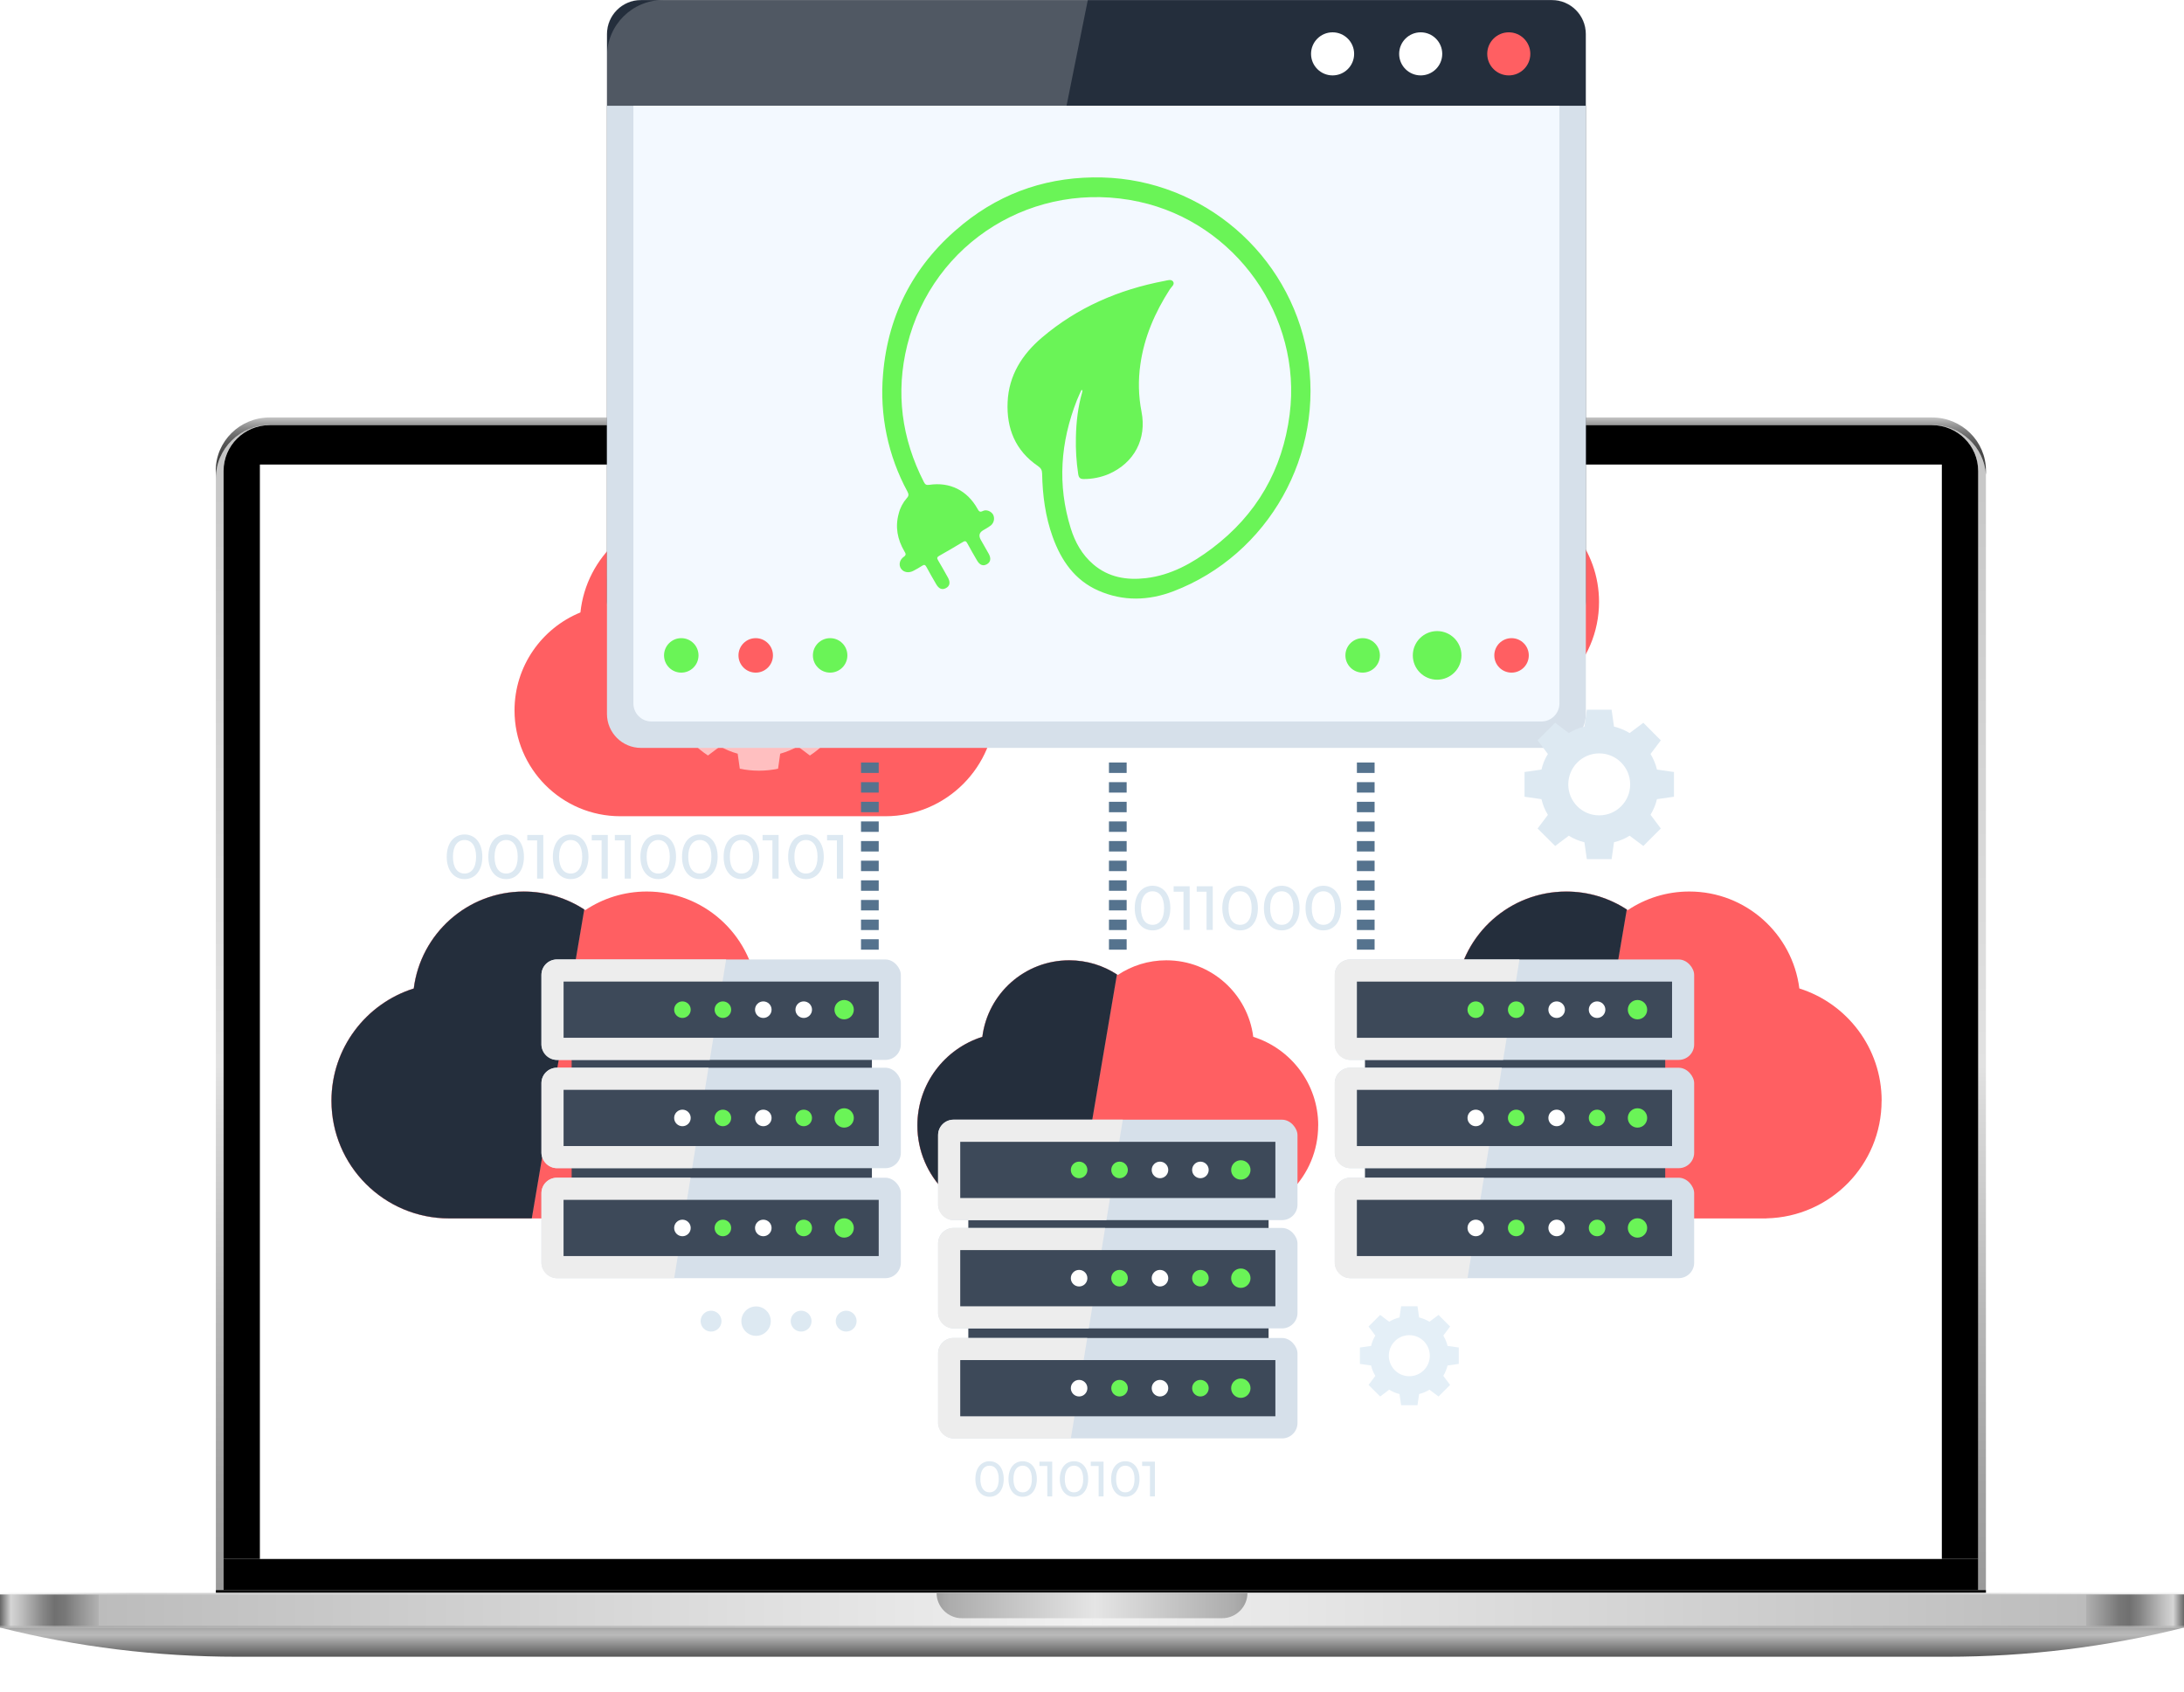 <svg xmlns="http://www.w3.org/2000/svg" xmlns:xlink="http://www.w3.org/1999/xlink" viewBox="0 0 812.05 629.07"><defs><style>      .cls-1 {        fill: #ff5f62;      }      .cls-2 {        fill: url(#linear-gradient-2);      }      .cls-3, .cls-4, .cls-5 {        fill: #fff;      }      .cls-6 {        fill: #55738e;      }      .cls-7 {        fill: url(#radial-gradient-2);        opacity: .4;      }      .cls-7, .cls-8, .cls-9 {        mix-blend-mode: multiply;      }      .cls-10, .cls-5 {        opacity: .6;      }      .cls-11 {        mask: url(#mask-2);      }      .cls-12 {        fill: url(#linear-gradient-6);      }      .cls-13 {        isolation: isolate;      }      .cls-14 {        fill: #3d4959;      }      .cls-15 {        mask: url(#mask-3);      }      .cls-16 {        fill: url(#linear-gradient-11);      }      .cls-8 {        fill: url(#radial-gradient);      }      .cls-17 {        fill: url(#linear-gradient-10);      }      .cls-9 {        fill: url(#linear-gradient-9);      }      .cls-18 {        filter: url(#luminosity-noclip-4);      }      .cls-19 {        fill: url(#linear-gradient-5);      }      .cls-4 {        opacity: .2;      }      .cls-20 {        fill: url(#linear-gradient-7);      }      .cls-21 {        filter: url(#luminosity-noclip-2);      }      .cls-22 {        mask: url(#mask-1);      }      .cls-23 {        mask: url(#mask);      }      .cls-24 {        fill: #d6e0ea;      }      .cls-25 {        fill: url(#linear-gradient-3);      }      .cls-26 {        fill: url(#linear-gradient);      }      .cls-27 {        fill: #f3f9ff;      }      .cls-28 {        fill: #242e3c;        stroke: #fff;        stroke-miterlimit: 10;        stroke-width: .02px;      }      .cls-29 {        fill: #dde9f2;      }      .cls-30 {        fill: url(#linear-gradient-4);      }      .cls-31 {        fill: #6af457;      }      .cls-32 {        fill: url(#linear-gradient-8);      }      .cls-33 {        fill: #ededed;      }      .cls-34 {        fill: #e4eff7;      }    </style><filter id="luminosity-noclip-2" data-name="luminosity-noclip" x="62.67" y="603.05" width="686.72" height="26.02" color-interpolation-filters="sRGB" filterUnits="userSpaceOnUse"></filter><filter id="luminosity-noclip-3" x="6385.59" y="-2872.21" width="-32766" height="32766" color-interpolation-filters="sRGB" filterUnits="userSpaceOnUse"></filter><mask id="mask-1" x="6385.59" y="-2872.21" width="-32766" height="32766" maskUnits="userSpaceOnUse"></mask><radialGradient id="radial-gradient" cx="-359.15" cy="53737.13" fx="-359.15" fy="53737.13" r="174.72" gradientTransform="translate(1178.37 -3091.8) scale(2.15 .07)" gradientUnits="userSpaceOnUse"><stop offset="0" stop-color="#fff"></stop><stop offset=".09" stop-color="#f5f5f5"></stop><stop offset=".23" stop-color="#dadada"></stop><stop offset=".41" stop-color="#afafaf"></stop><stop offset=".63" stop-color="#737373"></stop><stop offset=".88" stop-color="#282828"></stop><stop offset="1" stop-color="#000"></stop></radialGradient><mask id="mask" x="62.67" y="603.05" width="686.72" height="26.02" maskUnits="userSpaceOnUse"><g class="cls-21"><g class="cls-22"><path class="cls-8" d="M749.39,615.76c0,7.19-122.93,13.31-346.82,13.31s-339.9-5.83-339.9-13.01,116.02-13.01,339.9-13.01,346.82,5.53,346.82,12.71Z"></path></g></g></mask><radialGradient id="radial-gradient-2" cx="-359.15" cy="53737.13" fx="-359.15" fy="53737.13" r="174.72" gradientTransform="translate(1178.37 -3091.8) scale(2.15 .07)" gradientUnits="userSpaceOnUse"><stop offset="0" stop-color="#000"></stop><stop offset="1" stop-color="#000"></stop></radialGradient><linearGradient id="linear-gradient" x1="409.34" y1="591.27" x2="409.34" y2="158.05" gradientUnits="userSpaceOnUse"><stop offset="0" stop-color="#9a9a9a"></stop><stop offset=".09" stop-color="#a1a1a1"></stop><stop offset=".24" stop-color="#b7b7b7"></stop><stop offset=".42" stop-color="#dadada"></stop><stop offset=".45" stop-color="#e2e2e2"></stop><stop offset="1" stop-color="#c5c5c5"></stop></linearGradient><linearGradient id="linear-gradient-2" x1="409.32" y1="177.83" x2="409.32" y2="155.22" gradientUnits="userSpaceOnUse"><stop offset="0" stop-color="#404040"></stop><stop offset=".28" stop-color="#424242"></stop><stop offset=".45" stop-color="#4a4a4a"></stop><stop offset=".59" stop-color="#595959"></stop><stop offset=".71" stop-color="#6d6d6d"></stop><stop offset=".82" stop-color="#878787"></stop><stop offset=".92" stop-color="#a7a7a7"></stop><stop offset="1" stop-color="#c5c5c5"></stop></linearGradient><linearGradient id="linear-gradient-3" x1="0" y1="599.08" x2="406.03" y2="599.08" gradientUnits="userSpaceOnUse"><stop offset="0" stop-color="#929292"></stop><stop offset=".01" stop-color="#c1c1c1"></stop><stop offset=".03" stop-color="#b1b1b1"></stop><stop offset=".05" stop-color="#9c9c9c"></stop><stop offset=".07" stop-color="#a3a3a3"></stop><stop offset=".09" stop-color="#afafaf"></stop><stop offset="1" stop-color="#cfcfcf"></stop></linearGradient><linearGradient id="linear-gradient-4" x1="0" y1="592.63" x2="812.05" y2="592.63" gradientUnits="userSpaceOnUse"><stop offset="0" stop-color="#f8f8f8"></stop><stop offset=".06" stop-color="#d0d0d0"></stop><stop offset=".5" stop-color="#f8f8f8"></stop><stop offset=".87" stop-color="#d0d0d0"></stop><stop offset=".88" stop-color="#d3d3d3"></stop><stop offset=".95" stop-color="#e8e8e8"></stop><stop offset="1" stop-color="#f1f1f1"></stop></linearGradient><linearGradient id="linear-gradient-5" x1="406.03" y1="599.08" x2="812.05" y2="599.08" gradientUnits="userSpaceOnUse"><stop offset="0" stop-color="#cfcfcf"></stop><stop offset=".91" stop-color="#afafaf"></stop><stop offset=".93" stop-color="#a3a3a3"></stop><stop offset=".95" stop-color="#9c9c9c"></stop><stop offset=".97" stop-color="#b1b1b1"></stop><stop offset=".99" stop-color="#c1c1c1"></stop><stop offset="1" stop-color="#929292"></stop></linearGradient><linearGradient id="linear-gradient-6" x1="0" y1="598.72" x2="406.03" y2="598.72" gradientUnits="userSpaceOnUse"><stop offset="0" stop-color="#666"></stop><stop offset=".01" stop-color="#d5d5d5"></stop><stop offset=".02" stop-color="#bdbdbd"></stop><stop offset=".04" stop-color="#858585"></stop><stop offset=".05" stop-color="#707070"></stop><stop offset=".06" stop-color="#787878"></stop><stop offset=".07" stop-color="#8d8d8d"></stop><stop offset=".09" stop-color="#b1b1b1"></stop><stop offset=".09" stop-color="#bcbcbc"></stop><stop offset="1" stop-color="#f1f1f1"></stop></linearGradient><linearGradient id="linear-gradient-7" x1="406.03" y1="598.72" x2="812.05" y2="598.72" gradientUnits="userSpaceOnUse"><stop offset="0" stop-color="#f1f1f1"></stop><stop offset=".91" stop-color="#bcbcbc"></stop><stop offset=".91" stop-color="#b1b1b1"></stop><stop offset=".93" stop-color="#8d8d8d"></stop><stop offset=".94" stop-color="#787878"></stop><stop offset=".95" stop-color="#707070"></stop><stop offset=".96" stop-color="#858585"></stop><stop offset=".98" stop-color="#bdbdbd"></stop><stop offset=".99" stop-color="#d5d5d5"></stop><stop offset="1" stop-color="#666"></stop></linearGradient><linearGradient id="linear-gradient-8" x1="348.23" y1="597.03" x2="463.82" y2="597.03" gradientUnits="userSpaceOnUse"><stop offset="0" stop-color="#9f9f9f"></stop><stop offset=".04" stop-color="#acacac"></stop><stop offset=".51" stop-color="#e5e5e5"></stop><stop offset=".96" stop-color="#acacac"></stop><stop offset="1" stop-color="#9f9f9f"></stop></linearGradient><filter id="luminosity-noclip-4" x="347.78" y="592.33" width="116.49" height="10.1" color-interpolation-filters="sRGB" filterUnits="userSpaceOnUse"></filter><filter id="luminosity-noclip-5" x="6385.59" y="-2872.21" width="-32766" height="32766" color-interpolation-filters="sRGB" filterUnits="userSpaceOnUse"></filter><mask id="mask-3" x="6385.59" y="-2872.21" width="-32766" height="32766" maskUnits="userSpaceOnUse"></mask><linearGradient id="linear-gradient-9" x1="347.78" y1="597.38" x2="464.27" y2="597.38" gradientUnits="userSpaceOnUse"><stop offset="0" stop-color="#ccc"></stop><stop offset=".52" stop-color="#b3b3b3"></stop><stop offset=".77" stop-color="#b5b5b5"></stop><stop offset=".89" stop-color="#bdbdbd"></stop><stop offset=".99" stop-color="#cacaca"></stop><stop offset="1" stop-color="#ccc"></stop></linearGradient><mask id="mask-2" x="347.78" y="592.33" width="116.49" height="10.1" maskUnits="userSpaceOnUse"><g class="cls-18"><g class="cls-15"><path class="cls-9" d="M463.82,592.33c0,2.6-1.05,4.95-2.76,6.65-1.7,1.7-4.05,2.76-6.65,2.76h-96.77c-5.19,0-9.4-4.22-9.4-9.41h-.46v.7c0,5.19,4.22,9.4,9.41,9.4h97.67c5.2,0,9.41-4.21,9.41-9.4v-.7h-.45Z"></path></g></g></mask><linearGradient id="linear-gradient-10" x1="347.78" y1="597.38" x2="464.27" y2="597.38" gradientUnits="userSpaceOnUse"><stop offset="0" stop-color="#f7f7f7"></stop><stop offset=".52" stop-color="#f8f8f8"></stop><stop offset="1" stop-color="#f7f7f7"></stop></linearGradient><linearGradient id="linear-gradient-11" x1="406.03" y1="616.06" x2="406.03" y2="605.23" gradientUnits="userSpaceOnUse"><stop offset="0" stop-color="#575757"></stop><stop offset=".74" stop-color="#b9b9b9"></stop><stop offset=".85" stop-color="#b5b5b5"></stop><stop offset=".94" stop-color="#ababab"></stop><stop offset="1" stop-color="#9f9f9f"></stop></linearGradient></defs><g class="cls-13"><g id="Layer_2" data-name="Layer 2"><g id="object"><g><g class="cls-23"><path class="cls-7" d="M749.39,615.76c0,7.19-122.93,13.31-346.82,13.31s-339.9-5.83-339.9-13.01,116.02-13.01,339.9-13.01,346.82,5.53,346.82,12.71Z"></path></g><g><g><g><path class="cls-26" d="M718.4,158.05H100.32c-11.08,0-20.06,8.86-20.06,19.78v413.43h2.87V175c0-.87,.07-1.73,.2-2.57,.04-.28,.09-.56,.15-.83,.06-.27,.12-.55,.19-.82,.07-.27,.15-.54,.23-.8,.71-2.25,1.89-4.3,3.41-6.04,.18-.21,.36-.4,.55-.6,.09-.1,.19-.19,.29-.29,.87-.86,1.84-1.63,2.88-2.29,.35-.22,.7-.43,1.07-.62,.36-.2,.73-.38,1.11-.55,0,0,0,0,0,0,.25-.11,.51-.22,.77-.32,0,0,0,0,0,0,1.94-.75,4.07-1.17,6.28-1.17H718.36c2.95,0,5.74,.74,8.17,2.04,.36,.2,.72,.4,1.07,.62,.46,.29,.91,.61,1.34,.94h0c.22,.17,.43,.34,.63,.52t0,0c.31,.27,.61,.54,.9,.83,.1,.1,.19,.19,.29,.29,.19,.2,.38,.39,.55,.6,2.61,2.97,4.19,6.84,4.19,11.06v416.26h2.9V176.59c-.65-10.34-9.36-18.54-20.01-18.54Z"></path><path class="cls-2" d="M80.22,175.01c0-10.92,8.98-19.78,20.06-19.78H718.36c11.08,0,20.05,8.86,20.05,19.78v1.58c-.65-10.34-9.36-18.54-20.01-18.54H100.32c-11.08,0-20.06,8.86-20.06,19.78l-.04-2.83Z"></path><g><rect x="83.13" y="579.69" width="652.38" height="11.58"></rect><path d="M735.51,175.1v404.59H83.13V175.1c0-9.38,7.69-17.01,17.15-17.01H718.36c9.46,0,17.15,7.63,17.15,17.01Z"></path><polygon points="738.41 591.27 738.41 592.32 735.51 592.32 735.51 592.32 83.13 592.32 83.13 592.32 80.26 592.32 80.26 591.27 738.41 591.27"></polygon></g></g><g><g><g><rect class="cls-25" y="592.94" width="406.03" height="12.29"></rect><rect class="cls-30" y="592.32" width="812.05" height=".61"></rect><rect class="cls-19" x="406.03" y="592.94" width="406.03" height="12.29"></rect></g><g><rect class="cls-12" y="592.94" width="406.03" height="11.56"></rect><rect class="cls-20" x="406.03" y="592.94" width="406.03" height="11.56"></rect></g><path class="cls-32" d="M463.82,592.33c0,2.6-1.05,4.95-2.76,6.65-1.7,1.7-4.05,2.76-6.65,2.76h-96.77c-5.19,0-9.4-4.22-9.4-9.41h115.58Z"></path><g class="cls-11"><path class="cls-17" d="M463.82,592.33c0,2.6-1.05,4.95-2.76,6.65-1.7,1.7-4.05,2.76-6.65,2.76h-96.77c-5.19,0-9.4-4.22-9.4-9.41h-.46v.7c0,5.19,4.22,9.4,9.41,9.4h97.67c5.2,0,9.41-4.21,9.41-9.4v-.7h-.45Z"></path></g></g><path class="cls-16" d="M0,605.23c28.55,7.18,58.29,10.83,88.19,10.83H723.86c29.91,0,59.64-3.65,88.19-10.83H0Z"></path></g></g><rect class="cls-3" x="96.63" y="172.74" width="625.38" height="406.95"></rect></g></g><g><path class="cls-1" d="M215.81,227.74c2.18-20.74,19.71-36.9,41.03-36.9,7.82,0,15.1,2.21,21.32,5.99,6.28-4.41,13.91-7.03,22.16-7.03,19.39,0,35.39,14.31,38.13,32.93,18.14,4.2,31.68,20.43,31.68,39.85,0,22.61-18.33,40.94-40.94,40.94h-98.53c-21.73,0-39.35-17.62-39.35-39.35,0-16.47,10.13-30.56,24.5-36.43Z"></path><path class="cls-5" d="M316.12,259.01c.48-2.29,.73-4.67,.73-7.11s-.25-4.82-.74-7.12l-5.56-.79c-.65-2.33-1.55-4.51-2.71-6.54l3.37-4.5c-2.62-4.01-6.05-7.45-10.07-10.07l-4.5,3.38c-2.03-1.17-4.23-2.08-6.54-2.72l-.79-5.56c-2.3-.48-4.68-.74-7.12-.74s-4.83,.25-7.12,.74l-.79,5.56c-2.31,.65-4.51,1.56-6.56,2.72l-4.5-3.37c-4.01,2.62-7.43,6.05-10.05,10.06l3.37,4.51c-1.15,2.03-2.06,4.21-2.71,6.54l-5.56,.79c-.48,2.3-.73,4.68-.73,7.12s.25,4.81,.73,7.11l5.57,.8c.65,2.31,1.56,4.5,2.73,6.53l-3.39,4.52c2.62,4,6.05,7.44,10.05,10.06l4.51-3.38c2.03,1.16,4.23,2.08,6.54,2.71l.79,5.58c2.3,.48,4.68,.74,7.12,.74s4.82-.25,7.11-.74l.79-5.58c2.31-.63,4.51-1.56,6.54-2.71l4.51,3.39c4.01-2.63,7.44-6.05,10.06-10.06l-3.39-4.51c1.17-2.05,2.08-4.23,2.73-6.54l5.57-.8Zm-33.94,9.6c-9.23,0-16.7-7.48-16.7-16.71s7.47-16.71,16.7-16.71,16.71,7.49,16.71,16.71-7.48,16.71-16.71,16.71Z"></path><path class="cls-1" d="M440.23,188.99c2.18-20.74,19.71-36.9,41.03-36.9,7.82,0,15.1,2.21,21.32,5.99,6.28-4.41,13.91-7.03,22.16-7.03,19.39,0,35.39,14.31,38.13,32.93,18.14,4.2,31.68,20.43,31.68,39.85,0,22.61-18.33,40.94-40.94,40.94h-98.53c-21.73,0-39.35-17.62-39.35-39.35,0-16.47,10.13-30.56,24.5-36.43Z"></path><g class="cls-10"><path class="cls-3" d="M526.54,185.05c0-9.13,4.88-14.33,11.45-14.33s11.41,5.2,11.41,14.33-4.88,14.32-11.41,14.32-11.45-5.2-11.45-14.32Zm18.85,0c0-7.17-3.04-10.77-7.4-10.77s-7.44,3.6-7.44,10.77,3.04,10.76,7.44,10.76,7.4-3.6,7.4-10.76Z"></path><path class="cls-3" d="M553.25,185.05c0-9.13,4.88-14.33,11.45-14.33s11.41,5.2,11.41,14.33-4.88,14.32-11.41,14.32-11.45-5.2-11.45-14.32Zm18.85,0c0-7.17-3.04-10.77-7.4-10.77s-7.44,3.6-7.44,10.77,3.04,10.76,7.44,10.76,7.4-3.6,7.4-10.76Z"></path><path class="cls-3" d="M588.52,171.04v28.01h-3.96v-24.53h-6.32v-3.48h10.29Z"></path><path class="cls-3" d="M613.5,185.05c0-7.17-3.04-10.77-7.4-10.77s-7.44,3.6-7.44,10.77,3.04,10.76,7.44,10.76,7.4-3.6,7.4-10.76Z"></path><path class="cls-3" d="M553.82,223.85c0-5.52,2.95-8.67,6.93-8.67s6.9,3.15,6.9,8.67-2.95,8.67-6.9,8.67-6.93-3.15-6.93-8.67Zm11.41,0c0-4.34-1.84-6.52-4.48-6.52s-4.5,2.18-4.5,6.52,1.84,6.51,4.5,6.51,4.48-2.18,4.48-6.51Z"></path><path class="cls-3" d="M575.16,215.37v16.95h-2.4v-14.84h-3.83v-2.11h6.22Z"></path></g><g><g><g><path class="cls-1" d="M312.01,409.31c0-19.58-12.86-36.16-30.6-41.75-2.56-20.32-19.9-36.05-40.92-36.05-8.46,0-16.32,2.55-22.87,6.92-6.55-4.37-14.41-6.92-22.87-6.92-21.02,0-38.35,15.72-40.92,36.05-17.74,5.59-30.6,22.16-30.6,41.75,0,24.17,19.59,43.76,43.76,43.76h102.21s0,0,0,0l-.02-.02c23.73-.51,42.81-19.89,42.81-43.74Z"></path><path class="cls-28" d="M217.26,338.2c-6.47-4.22-14.2-6.68-22.5-6.68-21.02,0-38.35,15.72-40.92,36.05-17.74,5.59-30.6,22.16-30.6,41.75,0,24.17,19.59,43.76,43.76,43.76h30.75l19.51-114.87Z"></path></g><g><g><rect class="cls-14" x="212.55" y="431.69" width="111.64" height="8.31"></rect><rect class="cls-14" x="212.55" y="391.43" width="111.64" height="8.31"></rect></g><rect class="cls-24" x="201.32" y="437.94" width="133.63" height="37.35" rx="5.75" ry="5.75"></rect><path class="cls-33" d="M256.77,437.95l-6.09,37.34h-43.62c-3.18,0-5.75-2.57-5.75-5.74v-25.86c0-3.17,2.57-5.74,5.75-5.74h49.7Z"></path><rect class="cls-14" x="257.68" y="398.03" width="20.9" height="117.18" transform="translate(724.75 188.49) rotate(90)"></rect><g><path class="cls-31" d="M317.47,456.62c0,1.99-1.61,3.6-3.6,3.6s-3.6-1.61-3.6-3.6,1.61-3.6,3.6-3.6,3.6,1.61,3.6,3.6Z"></path><path class="cls-31" d="M301.92,456.62c0,1.7-1.38,3.08-3.08,3.08s-3.08-1.38-3.08-3.08,1.38-3.08,3.08-3.08,3.08,1.38,3.08,3.08Z"></path><path class="cls-3" d="M286.89,456.62c0,1.7-1.38,3.08-3.08,3.08s-3.08-1.38-3.08-3.08,1.38-3.08,3.08-3.08,3.08,1.38,3.08,3.08Z"></path><path class="cls-31" d="M271.86,456.62c0,1.7-1.38,3.08-3.08,3.08s-3.08-1.38-3.08-3.08,1.38-3.08,3.08-3.08,3.08,1.38,3.08,3.08Z"></path><path class="cls-3" d="M256.82,456.62c0,1.7-1.38,3.08-3.08,3.08s-3.08-1.38-3.08-3.08,1.38-3.08,3.08-3.08,3.08,1.38,3.08,3.08Z"></path></g><rect class="cls-24" x="201.32" y="397.04" width="133.63" height="37.35" rx="5.75" ry="5.75"></rect><path class="cls-33" d="M263.43,397.04l-6.08,37.34h-50.28c-3.18,0-5.75-2.57-5.75-5.74v-25.86c0-3.17,2.57-5.74,5.75-5.74h56.36Z"></path><rect class="cls-14" x="257.68" y="357.12" width="20.9" height="117.18" transform="translate(683.85 147.58) rotate(90)"></rect><rect class="cls-24" x="201.32" y="356.78" width="133.63" height="37.35" rx="5.75" ry="5.75"></rect><path class="cls-33" d="M269.99,356.78l-6.09,37.35h-56.84c-3.18,0-5.75-2.57-5.75-5.75v-25.85c0-3.17,2.57-5.75,5.75-5.75h62.93Z"></path><rect class="cls-14" x="257.68" y="316.86" width="20.9" height="117.18" transform="translate(643.59 107.32) rotate(90)"></rect><g><circle class="cls-31" cx="313.87" cy="415.71" r="3.6"></circle><path class="cls-31" d="M301.92,415.71c0,1.7-1.38,3.08-3.08,3.08s-3.08-1.38-3.08-3.08,1.38-3.08,3.08-3.08,3.08,1.38,3.08,3.08Z"></path><path class="cls-3" d="M286.89,415.71c0,1.7-1.38,3.08-3.08,3.08s-3.08-1.38-3.08-3.08,1.38-3.08,3.08-3.08,3.08,1.38,3.08,3.08Z"></path><path class="cls-31" d="M271.86,415.71c0,1.7-1.38,3.08-3.08,3.08s-3.08-1.38-3.08-3.08,1.38-3.08,3.08-3.08,3.08,1.38,3.08,3.08Z"></path><path class="cls-3" d="M256.82,415.71c0,1.7-1.38,3.08-3.08,3.08s-3.08-1.38-3.08-3.08,1.38-3.08,3.08-3.08,3.08,1.38,3.08,3.08Z"></path></g><g><path class="cls-31" d="M317.47,375.45c0,1.99-1.61,3.6-3.6,3.6s-3.6-1.61-3.6-3.6,1.61-3.6,3.6-3.6,3.6,1.61,3.6,3.6Z"></path><path class="cls-3" d="M301.92,375.45c0,1.7-1.38,3.08-3.08,3.08s-3.08-1.38-3.08-3.08,1.38-3.08,3.08-3.08,3.08,1.38,3.08,3.08Z"></path><path class="cls-3" d="M286.89,375.45c0,1.7-1.38,3.08-3.08,3.08s-3.08-1.38-3.08-3.08,1.38-3.08,3.08-3.08,3.08,1.38,3.08,3.08Z"></path><path class="cls-31" d="M271.86,375.45c0,1.7-1.38,3.08-3.08,3.08s-3.08-1.38-3.08-3.08,1.38-3.08,3.08-3.08,3.08,1.38,3.08,3.08Z"></path><path class="cls-31" d="M256.82,375.45c0,1.7-1.38,3.08-3.08,3.08s-3.08-1.38-3.08-3.08,1.38-3.08,3.08-3.08,3.08,1.38,3.08,3.08Z"></path></g></g></g><g><g><path class="cls-1" d="M490.14,418.51c0-15.46-10.16-28.55-24.16-32.96-2.02-16.05-15.71-28.46-32.31-28.46-6.68,0-12.89,2.01-18.06,5.46-5.17-3.45-11.38-5.46-18.06-5.46-16.6,0-30.28,12.41-32.31,28.46-14,4.41-24.16,17.5-24.16,32.96,0,19.08,15.47,34.55,34.55,34.55h80.7s0,0,0,0v-.02c18.72-.4,33.79-15.7,33.79-34.54Z"></path><path class="cls-28" d="M415.33,362.36c-5.11-3.33-11.21-5.28-17.77-5.28-16.6,0-30.28,12.41-32.31,28.46-14,4.41-24.16,17.5-24.16,32.96,0,19.08,15.47,34.55,34.55,34.55h24.28l15.4-90.7Z"></path></g><g><g><rect class="cls-14" x="360.04" y="491.27" width="111.64" height="8.31"></rect><rect class="cls-14" x="360.04" y="451.01" width="111.64" height="8.31"></rect></g><rect class="cls-24" x="348.8" y="497.53" width="133.63" height="37.35" rx="5.75" ry="5.75"></rect><path class="cls-33" d="M404.26,497.53l-6.09,37.34h-43.62c-3.18,0-5.75-2.57-5.75-5.74v-25.86c0-3.17,2.57-5.74,5.75-5.74h49.7Z"></path><rect class="cls-14" x="405.17" y="457.61" width="20.9" height="117.18" transform="translate(931.82 100.58) rotate(90)"></rect><g><path class="cls-31" d="M464.96,516.2c0,1.99-1.61,3.6-3.6,3.6s-3.6-1.61-3.6-3.6,1.61-3.6,3.6-3.6,3.6,1.61,3.6,3.6Z"></path><path class="cls-31" d="M449.41,516.2c0,1.7-1.38,3.08-3.08,3.08s-3.08-1.38-3.08-3.08,1.38-3.08,3.08-3.08,3.08,1.38,3.08,3.08Z"></path><path class="cls-3" d="M434.38,516.2c0,1.7-1.38,3.08-3.08,3.08s-3.08-1.38-3.08-3.08,1.38-3.08,3.08-3.08,3.08,1.38,3.08,3.08Z"></path><path class="cls-31" d="M419.35,516.2c0,1.7-1.38,3.08-3.08,3.08s-3.08-1.38-3.08-3.08,1.38-3.08,3.08-3.08,3.08,1.38,3.08,3.08Z"></path><path class="cls-3" d="M404.31,516.2c0,1.7-1.38,3.08-3.08,3.08s-3.08-1.38-3.08-3.08,1.38-3.08,3.08-3.08,3.08,1.38,3.08,3.08Z"></path></g><rect class="cls-24" x="348.8" y="456.62" width="133.63" height="37.35" rx="5.75" ry="5.75"></rect><path class="cls-33" d="M410.91,456.63l-6.08,37.34h-50.28c-3.18,0-5.75-2.57-5.75-5.74v-25.86c0-3.17,2.57-5.74,5.75-5.74h56.36Z"></path><rect class="cls-14" x="405.17" y="416.71" width="20.9" height="117.18" transform="translate(890.92 59.68) rotate(90)"></rect><rect class="cls-24" x="348.8" y="416.36" width="133.63" height="37.35" rx="5.75" ry="5.75"></rect><path class="cls-33" d="M417.48,416.36l-6.09,37.35h-56.84c-3.18,0-5.75-2.57-5.75-5.75v-25.85c0-3.17,2.57-5.75,5.75-5.75h62.93Z"></path><rect class="cls-14" x="405.17" y="376.45" width="20.9" height="117.18" transform="translate(850.66 19.42) rotate(90)"></rect><g><path class="cls-31" d="M464.96,475.3c0,1.99-1.61,3.6-3.6,3.6s-3.6-1.61-3.6-3.6,1.61-3.6,3.6-3.6,3.6,1.61,3.6,3.6Z"></path><path class="cls-31" d="M449.41,475.3c0,1.7-1.38,3.08-3.08,3.08s-3.08-1.38-3.08-3.08,1.38-3.08,3.08-3.08,3.08,1.38,3.08,3.08Z"></path><path class="cls-3" d="M434.38,475.3c0,1.7-1.38,3.08-3.08,3.08s-3.08-1.38-3.08-3.08,1.38-3.08,3.08-3.08,3.08,1.38,3.08,3.08Z"></path><path class="cls-31" d="M419.35,475.3c0,1.7-1.38,3.08-3.08,3.08s-3.08-1.38-3.08-3.08,1.38-3.08,3.08-3.08,3.08,1.38,3.08,3.08Z"></path><path class="cls-3" d="M404.31,475.3c0,1.7-1.38,3.08-3.08,3.08s-3.08-1.38-3.08-3.08,1.38-3.08,3.08-3.08,3.08,1.38,3.08,3.08Z"></path></g><g><path class="cls-31" d="M464.96,435.04c0,1.99-1.61,3.6-3.6,3.6s-3.6-1.61-3.6-3.6,1.61-3.6,3.6-3.6,3.6,1.61,3.6,3.6Z"></path><path class="cls-3" d="M449.41,435.04c0,1.7-1.38,3.08-3.08,3.08s-3.08-1.38-3.08-3.08,1.38-3.08,3.08-3.08,3.08,1.38,3.08,3.08Z"></path><path class="cls-3" d="M434.38,435.04c0,1.7-1.38,3.08-3.08,3.08s-3.08-1.38-3.08-3.08,1.38-3.08,3.08-3.08,3.08,1.38,3.08,3.08Z"></path><path class="cls-31" d="M419.35,435.04c0,1.7-1.38,3.08-3.08,3.08s-3.08-1.38-3.08-3.08,1.38-3.08,3.08-3.08,3.08,1.38,3.08,3.08Z"></path><path class="cls-31" d="M404.31,435.04c0,1.7-1.38,3.08-3.08,3.08s-3.08-1.38-3.08-3.08,1.38-3.08,3.08-3.08,3.08,1.38,3.08,3.08Z"></path></g></g></g><g><g><path class="cls-1" d="M699.63,409.31c0-19.58-12.86-36.16-30.6-41.75-2.56-20.32-19.9-36.05-40.92-36.05-8.46,0-16.32,2.55-22.87,6.92-6.55-4.37-14.41-6.92-22.87-6.92-21.02,0-38.35,15.72-40.92,36.05-17.74,5.59-30.6,22.16-30.6,41.75,0,24.17,19.59,43.76,43.76,43.76h102.21s0,0,0,0l-.02-.02c23.73-.51,42.81-19.89,42.81-43.74Z"></path><path class="cls-28" d="M604.89,338.2c-6.47-4.22-14.2-6.68-22.5-6.68-21.02,0-38.35,15.72-40.92,36.05-17.74,5.59-30.6,22.16-30.6,41.75,0,24.17,19.59,43.76,43.76,43.76h30.75l19.51-114.87Z"></path></g><g><g><rect class="cls-14" x="507.52" y="431.69" width="111.64" height="8.31"></rect><rect class="cls-14" x="507.52" y="391.43" width="111.64" height="8.31"></rect></g><rect class="cls-24" x="496.29" y="437.94" width="133.63" height="37.35" rx="5.75" ry="5.75"></rect><path class="cls-33" d="M551.74,437.95l-6.09,37.34h-43.62c-3.18,0-5.75-2.57-5.75-5.74v-25.86c0-3.17,2.57-5.74,5.75-5.74h49.7Z"></path><rect class="cls-14" x="552.66" y="398.03" width="20.9" height="117.18" transform="translate(1019.72 -106.49) rotate(90)"></rect><g><path class="cls-31" d="M612.45,456.62c0,1.99-1.61,3.6-3.6,3.6s-3.6-1.61-3.6-3.6,1.61-3.6,3.6-3.6,3.6,1.61,3.6,3.6Z"></path><circle class="cls-31" cx="593.82" cy="456.62" r="3.08"></circle><path class="cls-3" d="M581.87,456.62c0,1.7-1.38,3.08-3.08,3.08s-3.08-1.38-3.08-3.08,1.38-3.08,3.08-3.08,3.08,1.38,3.08,3.08Z"></path><path class="cls-31" d="M566.83,456.62c0,1.7-1.38,3.08-3.08,3.08s-3.08-1.38-3.08-3.08,1.38-3.08,3.08-3.08,3.08,1.38,3.08,3.08Z"></path><path class="cls-3" d="M551.8,456.62c0,1.7-1.38,3.08-3.08,3.08s-3.08-1.38-3.08-3.08,1.38-3.08,3.08-3.08,3.08,1.38,3.08,3.08Z"></path></g><rect class="cls-24" x="496.29" y="397.04" width="133.63" height="37.35" rx="5.75" ry="5.75"></rect><path class="cls-33" d="M558.4,397.04l-6.08,37.34h-50.28c-3.18,0-5.75-2.57-5.75-5.74v-25.86c0-3.17,2.57-5.74,5.75-5.74h56.36Z"></path><rect class="cls-14" x="552.66" y="357.12" width="20.9" height="117.18" transform="translate(978.82 -147.39) rotate(90)"></rect><rect class="cls-24" x="496.29" y="356.78" width="133.63" height="37.35" rx="5.75" ry="5.75"></rect><path class="cls-33" d="M564.97,356.78l-6.09,37.35h-56.84c-3.18,0-5.75-2.57-5.75-5.75v-25.85c0-3.17,2.57-5.75,5.75-5.75h62.93Z"></path><rect class="cls-14" x="552.66" y="316.86" width="20.9" height="117.18" transform="translate(938.56 -187.65) rotate(90)"></rect><g><path class="cls-31" d="M612.45,415.71c0,1.99-1.61,3.6-3.6,3.6s-3.6-1.61-3.6-3.6,1.61-3.6,3.6-3.6,3.6,1.61,3.6,3.6Z"></path><path class="cls-31" d="M596.9,415.71c0,1.7-1.38,3.08-3.08,3.08s-3.08-1.38-3.08-3.08,1.38-3.08,3.08-3.08,3.08,1.38,3.08,3.08Z"></path><path class="cls-3" d="M581.87,415.71c0,1.7-1.38,3.08-3.08,3.08s-3.08-1.38-3.08-3.08,1.38-3.08,3.08-3.08,3.08,1.38,3.08,3.08Z"></path><path class="cls-31" d="M566.83,415.71c0,1.7-1.38,3.08-3.08,3.08s-3.08-1.38-3.08-3.08,1.38-3.08,3.08-3.08,3.08,1.38,3.08,3.08Z"></path><path class="cls-3" d="M551.8,415.71c0,1.7-1.38,3.08-3.08,3.08s-3.08-1.38-3.08-3.08,1.38-3.08,3.08-3.08,3.08,1.38,3.08,3.08Z"></path></g><g><path class="cls-31" d="M612.45,375.45c0,1.99-1.61,3.6-3.6,3.6s-3.6-1.61-3.6-3.6,1.61-3.6,3.6-3.6,3.6,1.61,3.6,3.6Z"></path><path class="cls-3" d="M596.9,375.45c0,1.7-1.38,3.08-3.08,3.08s-3.08-1.38-3.08-3.08,1.38-3.08,3.08-3.08,3.08,1.38,3.08,3.08Z"></path><path class="cls-3" d="M581.87,375.45c0,1.7-1.38,3.08-3.08,3.08s-3.08-1.38-3.08-3.08,1.38-3.08,3.08-3.08,3.08,1.38,3.08,3.08Z"></path><path class="cls-31" d="M566.83,375.45c0,1.7-1.38,3.08-3.08,3.08s-3.08-1.38-3.08-3.08,1.38-3.08,3.08-3.08,3.08,1.38,3.08,3.08Z"></path><path class="cls-31" d="M551.8,375.45c0,1.7-1.38,3.08-3.08,3.08s-3.08-1.38-3.08-3.08,1.38-3.08,3.08-3.08,3.08,1.38,3.08,3.08Z"></path></g></g></g><g><path class="cls-28" d="M238.32,.01h338.69c6.97,0,12.63,5.66,12.63,12.63V223.73c0,8.31-6.75,15.06-15.06,15.06H240.74c-8.31,0-15.06-6.75-15.06-15.06V12.65C225.69,5.67,231.35,.01,238.32,.01Z"></path><path class="cls-4" d="M404.47,.01H246.57c-11.53,0-20.88,9.35-20.88,20.88V213.91c0,13.74,11.14,24.88,24.88,24.88h105.86L404.47,.01Z"></path><path class="cls-24" d="M225.69,39.32h363.96v226.15c0,6.97-5.66,12.64-12.64,12.64H238.32c-6.97,0-12.64-5.66-12.64-12.64V39.32h0Z"></path><path class="cls-27" d="M293.19-18.35h222.27c3.69,0,6.69,3,6.69,6.69V319.27c0,3.69-3,6.69-6.69,6.69h-222.27V-18.35h0Z" transform="translate(561.47 -253.87) rotate(90)"></path><g><path class="cls-3" d="M503.49,20.03c0,4.43-3.59,8.01-8.01,8.01s-8.01-3.59-8.01-8.01,3.59-8.01,8.01-8.01,8.01,3.59,8.01,8.01Z"></path><path class="cls-3" d="M536.25,20.03c0,4.43-3.59,8.01-8.01,8.01s-8.01-3.59-8.01-8.01,3.59-8.01,8.01-8.01,8.01,3.59,8.01,8.01Z"></path><path class="cls-1" d="M569,20.03c0,4.43-3.59,8.01-8.01,8.01s-8.01-3.59-8.01-8.01,3.59-8.01,8.01-8.01,8.01,3.59,8.01,8.01Z"></path></g><g><path class="cls-31" d="M513.07,243.71c0,3.54-2.87,6.41-6.41,6.41s-6.41-2.87-6.41-6.41,2.87-6.41,6.41-6.41,6.41,2.87,6.41,6.41Z"></path><path class="cls-31" d="M543.39,243.71c0,4.99-4.05,9.04-9.04,9.04s-9.04-4.05-9.04-9.04,4.05-9.04,9.04-9.04,9.04,4.05,9.04,9.04Z"></path><path class="cls-1" d="M568.43,243.71c0,3.54-2.87,6.41-6.41,6.41s-6.41-2.87-6.41-6.41,2.87-6.41,6.41-6.41,6.41,2.87,6.41,6.41Z"></path><path class="cls-31" d="M259.72,243.71c0,3.54-2.87,6.41-6.41,6.41s-6.41-2.87-6.41-6.41,2.87-6.41,6.41-6.41,6.41,2.87,6.41,6.41Z"></path><path class="cls-1" d="M287.4,243.71c0,3.54-2.87,6.41-6.41,6.41s-6.41-2.87-6.41-6.41,2.87-6.41,6.41-6.41,6.41,2.87,6.41,6.41Z"></path><path class="cls-31" d="M315.07,243.71c0,3.54-2.87,6.41-6.41,6.41s-6.41-2.87-6.41-6.41,2.87-6.41,6.41-6.41,6.41,2.87,6.41,6.41Z"></path></g></g></g><path class="cls-29" d="M622.41,296.27v-9.2l-6.32-.9c-.48-2.08-1.32-4.03-2.39-5.8l3.82-5.07-6.49-6.53-5.11,3.82c-1.77-1.08-3.72-1.91-5.8-2.4l-.9-6.29h-9.21l-.9,6.29c-2.08,.49-4.03,1.32-5.8,2.4l-5.07-3.82-6.53,6.53,3.82,5.07c-1.11,1.77-1.91,3.72-2.39,5.8l-6.29,.9v9.2l6.29,.9c.49,2.08,1.28,4.03,2.39,5.84l-3.82,5.07,6.53,6.5,5.07-3.82c1.77,1.11,3.72,1.95,5.8,2.43l.9,6.29h9.21l.9-6.29c2.08-.49,4.03-1.32,5.8-2.43l5.11,3.82,6.49-6.5-3.82-5.11c1.08-1.81,1.91-3.75,2.39-5.8l6.32-.9Zm-27.79,6.93c-6.39,0-11.51-5.15-11.51-11.51s5.13-11.54,11.51-11.54,11.51,5.18,11.51,11.54-5.15,11.51-11.51,11.51Z"></path><path class="cls-34" d="M542.4,507.17v-6.09l-4.18-.6c-.32-1.38-.87-2.67-1.58-3.84l2.53-3.36-4.3-4.32-3.38,2.53c-1.17-.71-2.46-1.26-3.84-1.59l-.6-4.16h-6.09l-.6,4.16c-1.38,.32-2.67,.87-3.84,1.59l-3.35-2.53-4.32,4.32,2.53,3.36c-.74,1.17-1.26,2.46-1.58,3.84l-4.16,.6v6.09l4.16,.6c.32,1.38,.85,2.67,1.58,3.86l-2.53,3.36,4.32,4.3,3.35-2.53c1.17,.74,2.46,1.29,3.84,1.61l.6,4.16h6.09l.6-4.16c1.38-.32,2.67-.87,3.84-1.61l3.38,2.53,4.3-4.3-2.53-3.38c.71-1.2,1.27-2.48,1.58-3.84l4.18-.6Zm-18.39,4.58c-4.23,0-7.62-3.41-7.62-7.62s3.39-7.64,7.62-7.64,7.62,3.43,7.62,7.64-3.41,7.62-7.62,7.62Z"></path><g><path class="cls-29" d="M362.66,549.98c0-4.21,2.25-6.61,5.28-6.61s5.26,2.4,5.26,6.61-2.25,6.6-5.26,6.6-5.28-2.4-5.28-6.6Zm8.69,0c0-3.3-1.4-4.96-3.41-4.96s-3.43,1.66-3.43,4.96,1.4,4.96,3.43,4.96,3.41-1.66,3.41-4.96Z"></path><path class="cls-29" d="M374.97,549.98c0-4.21,2.25-6.61,5.28-6.61s5.26,2.4,5.26,6.61-2.25,6.6-5.26,6.6-5.28-2.4-5.28-6.6Zm8.69,0c0-3.3-1.4-4.96-3.41-4.96s-3.43,1.66-3.43,4.96,1.4,4.96,3.43,4.96,3.41-1.66,3.41-4.96Z"></path><path class="cls-29" d="M391.23,543.52v12.92h-1.83v-11.31h-2.92v-1.61h4.74Z"></path><path class="cls-29" d="M394.06,549.98c0-4.21,2.25-6.61,5.28-6.61s5.26,2.4,5.26,6.61-2.25,6.6-5.26,6.6-5.28-2.4-5.28-6.6Zm8.69,0c0-3.3-1.4-4.96-3.41-4.96s-3.43,1.66-3.43,4.96,1.4,4.96,3.43,4.96,3.41-1.66,3.41-4.96Z"></path><path class="cls-29" d="M410.32,543.52v12.92h-1.83v-11.31h-2.92v-1.61h4.74Z"></path><path class="cls-29" d="M413.14,549.98c0-4.21,2.25-6.61,5.28-6.61s5.26,2.4,5.26,6.61-2.25,6.6-5.26,6.6-5.28-2.4-5.28-6.6Zm8.69,0c0-3.3-1.4-4.96-3.41-4.96s-3.43,1.66-3.43,4.96,1.4,4.96,3.43,4.96,3.41-1.66,3.41-4.96Z"></path><path class="cls-29" d="M429.41,543.52v12.92h-1.83v-11.31h-2.92v-1.61h4.74Z"></path></g><g><path class="cls-29" d="M166.1,318.6c0-5.29,2.83-8.3,6.63-8.3s6.61,3.01,6.61,8.3-2.83,8.3-6.61,8.3-6.63-3.01-6.63-8.3Zm10.92,0c0-4.15-1.76-6.24-4.29-6.24s-4.31,2.09-4.31,6.24,1.76,6.23,4.31,6.23,4.29-2.09,4.29-6.23Z"></path><path class="cls-29" d="M181.57,318.6c0-5.29,2.83-8.3,6.63-8.3s6.61,3.01,6.61,8.3-2.83,8.3-6.61,8.3-6.63-3.01-6.63-8.3Zm10.92,0c0-4.15-1.76-6.24-4.29-6.24s-4.31,2.09-4.31,6.24,1.76,6.23,4.31,6.23,4.29-2.09,4.29-6.23Z"></path><path class="cls-29" d="M202.01,310.48v16.23h-2.3v-14.21h-3.66v-2.02h5.96Z"></path><path class="cls-29" d="M205.56,318.6c0-5.29,2.83-8.3,6.63-8.3s6.61,3.01,6.61,8.3-2.83,8.3-6.61,8.3-6.63-3.01-6.63-8.3Zm10.92,0c0-4.15-1.76-6.24-4.29-6.24s-4.31,2.09-4.31,6.24,1.76,6.23,4.31,6.23,4.29-2.09,4.29-6.23Z"></path><path class="cls-29" d="M225.99,310.48v16.23h-2.3v-14.21h-3.66v-2.02h5.96Z"></path><path class="cls-29" d="M234.57,310.48v16.23h-2.3v-14.21h-3.66v-2.02h5.96Z"></path><path class="cls-29" d="M238.12,318.6c0-5.29,2.83-8.3,6.63-8.3s6.61,3.01,6.61,8.3-2.83,8.3-6.61,8.3-6.63-3.01-6.63-8.3Zm10.92,0c0-4.15-1.76-6.24-4.29-6.24s-4.31,2.09-4.31,6.24,1.76,6.23,4.31,6.23,4.29-2.09,4.29-6.23Z"></path><path class="cls-29" d="M253.59,318.6c0-5.29,2.83-8.3,6.63-8.3s6.61,3.01,6.61,8.3-2.83,8.3-6.61,8.3-6.63-3.01-6.63-8.3Zm10.92,0c0-4.15-1.76-6.24-4.29-6.24s-4.31,2.09-4.31,6.24,1.76,6.23,4.31,6.23,4.29-2.09,4.29-6.23Z"></path><path class="cls-29" d="M269.06,318.6c0-5.29,2.83-8.3,6.63-8.3s6.61,3.01,6.61,8.3-2.83,8.3-6.61,8.3-6.63-3.01-6.63-8.3Zm10.92,0c0-4.15-1.76-6.24-4.29-6.24s-4.31,2.09-4.31,6.24,1.76,6.23,4.31,6.23,4.29-2.09,4.29-6.23Z"></path><path class="cls-29" d="M289.5,310.48v16.23h-2.3v-14.21h-3.66v-2.02h5.96Z"></path><path class="cls-29" d="M293.05,318.6c0-5.29,2.83-8.3,6.63-8.3s6.61,3.01,6.61,8.3-2.83,8.3-6.61,8.3-6.63-3.01-6.63-8.3Zm10.92,0c0-4.15-1.76-6.24-4.29-6.24s-4.31,2.09-4.31,6.24,1.76,6.23,4.31,6.23,4.29-2.09,4.29-6.23Z"></path><path class="cls-29" d="M313.48,310.48v16.23h-2.3v-14.21h-3.66v-2.02h5.96Z"></path></g><g><path class="cls-29" d="M421.91,337.67c0-5.29,2.83-8.3,6.63-8.3s6.61,3.01,6.61,8.3-2.83,8.3-6.61,8.3-6.63-3.01-6.63-8.3Zm10.92,0c0-4.15-1.76-6.24-4.29-6.24s-4.31,2.09-4.31,6.24,1.76,6.23,4.31,6.23,4.29-2.09,4.29-6.23Z"></path><path class="cls-29" d="M442.34,329.56v16.23h-2.3v-14.21h-3.66v-2.02h5.96Z"></path><path class="cls-29" d="M450.92,329.56v16.23h-2.3v-14.21h-3.66v-2.02h5.96Z"></path><path class="cls-29" d="M454.47,337.67c0-5.29,2.83-8.3,6.63-8.3s6.61,3.01,6.61,8.3-2.83,8.3-6.61,8.3-6.63-3.01-6.63-8.3Zm10.92,0c0-4.15-1.76-6.24-4.29-6.24s-4.31,2.09-4.31,6.24,1.76,6.23,4.31,6.23,4.29-2.09,4.29-6.23Z"></path><path class="cls-29" d="M469.95,337.67c0-5.29,2.83-8.3,6.63-8.3s6.61,3.01,6.61,8.3-2.83,8.3-6.61,8.3-6.63-3.01-6.63-8.3Zm10.92,0c0-4.15-1.76-6.24-4.29-6.24s-4.31,2.09-4.31,6.24,1.76,6.23,4.31,6.23,4.29-2.09,4.29-6.23Z"></path><path class="cls-29" d="M485.42,337.67c0-5.29,2.83-8.3,6.63-8.3s6.61,3.01,6.61,8.3-2.83,8.3-6.61,8.3-6.63-3.01-6.63-8.3Zm10.92,0c0-4.15-1.76-6.24-4.29-6.24s-4.31,2.09-4.31,6.24,1.76,6.23,4.31,6.23,4.29-2.09,4.29-6.23Z"></path></g><g><path class="cls-29" d="M310.74,491.27c0-2.14,1.74-3.88,3.88-3.88s3.88,1.74,3.88,3.88-1.74,3.88-3.88,3.88-3.88-1.74-3.88-3.88Z"></path><path class="cls-29" d="M293.99,491.27c0-2.14,1.74-3.88,3.88-3.88s3.88,1.74,3.88,3.88-1.74,3.88-3.88,3.88-3.88-1.74-3.88-3.88Z"></path><path class="cls-29" d="M275.65,491.27c0-3.02,2.45-5.47,5.47-5.47s5.47,2.45,5.47,5.47-2.45,5.47-5.47,5.47-5.47-2.45-5.47-5.47Z"></path><path class="cls-29" d="M260.5,491.27c0-2.14,1.74-3.88,3.88-3.88s3.88,1.74,3.88,3.88-1.74,3.88-3.88,3.88-3.88-1.74-3.88-3.88Z"></path></g><g><g><rect class="cls-6" x="504.52" y="349.26" width="6.58" height="3.88"></rect><rect class="cls-6" x="504.52" y="341.96" width="6.58" height="3.88"></rect><rect class="cls-6" x="504.52" y="334.66" width="6.58" height="3.88"></rect><rect class="cls-6" x="504.52" y="327.36" width="6.58" height="3.88"></rect><rect class="cls-6" x="504.52" y="320.05" width="6.58" height="3.88"></rect><rect class="cls-6" x="504.52" y="312.75" width="6.58" height="3.88"></rect><rect class="cls-6" x="504.52" y="305.45" width="6.58" height="3.88"></rect><rect class="cls-6" x="504.52" y="298.15" width="6.58" height="3.88"></rect><rect class="cls-6" x="504.52" y="290.85" width="6.58" height="3.88"></rect><rect class="cls-6" x="504.52" y="283.54" width="6.58" height="3.88"></rect></g><g><rect class="cls-6" x="412.33" y="349.26" width="6.58" height="3.88"></rect><rect class="cls-6" x="412.33" y="341.96" width="6.58" height="3.88"></rect><rect class="cls-6" x="412.33" y="334.66" width="6.58" height="3.88"></rect><rect class="cls-6" x="412.33" y="327.36" width="6.58" height="3.88"></rect><rect class="cls-6" x="412.33" y="320.05" width="6.58" height="3.88"></rect><rect class="cls-6" x="412.33" y="312.75" width="6.58" height="3.88"></rect><rect class="cls-6" x="412.33" y="305.45" width="6.58" height="3.88"></rect><rect class="cls-6" x="412.33" y="298.15" width="6.58" height="3.88"></rect><rect class="cls-6" x="412.33" y="290.85" width="6.58" height="3.88"></rect><rect class="cls-6" x="412.33" y="283.54" width="6.58" height="3.88"></rect></g><g><rect class="cls-6" x="320.14" y="349.26" width="6.58" height="3.88"></rect><rect class="cls-6" x="320.14" y="341.96" width="6.58" height="3.88"></rect><rect class="cls-6" x="320.14" y="334.66" width="6.58" height="3.88"></rect><rect class="cls-6" x="320.14" y="327.36" width="6.58" height="3.88"></rect><rect class="cls-6" x="320.14" y="320.05" width="6.58" height="3.88"></rect><rect class="cls-6" x="320.14" y="312.75" width="6.58" height="3.88"></rect><rect class="cls-6" x="320.14" y="305.45" width="6.58" height="3.88"></rect><rect class="cls-6" x="320.14" y="298.15" width="6.58" height="3.88"></rect><rect class="cls-6" x="320.14" y="290.85" width="6.58" height="3.88"></rect><rect class="cls-6" x="320.14" y="283.54" width="6.58" height="3.88"></rect></g></g></g><path class="cls-31" d="M402.09,145.02c-.56,1.26-1.16,2.5-1.67,3.78-6.15,15.61-7.32,31.48-2.31,47.62,1.61,5.18,4.19,9.84,8.39,13.43,5.67,4.85,12.37,5.96,19.52,5.14,9.36-1.08,17.29-5.55,24.63-11.07,16.59-12.51,26.24-29.24,28.87-49.84,4.65-36.4-20.09-71.22-55.96-79.05-38.82-8.47-76.68,14.82-86.22,53.26-4.39,17.7-2.12,34.75,6.2,51,.48,.94,.94,1.15,2.02,.99,7.64-1.12,14.06,2.09,17.86,8.86,.52,.92,.82,1.49,2.06,.86,1.31-.66,3.13,.17,3.8,1.41,.66,1.37,.29,3.02-.88,3.99-.9,.65-1.84,1.24-2.82,1.76q-2.21,1.28-.91,3.56c.99,1.74,2,3.46,2.96,5.21,.97,1.75,.68,3.18-.77,3.93-1.38,.73-2.6,.25-3.59-1.46-1.21-2.08-2.42-4.17-3.56-6.29-.43-.8-.75-1.14-1.7-.56-2.9,1.76-5.86,3.48-8.82,5.15-.84,.47-.85,.89-.4,1.64,1.26,2.12,2.47,4.27,3.67,6.43,.98,1.76,.71,3.18-.76,3.93-1.41,.74-2.59,.28-3.6-1.45-1.24-2.12-2.47-4.27-3.64-6.44-.44-.82-.84-.94-1.62-.41-1.02,.68-2.12,1.27-3.2,1.85-1.73,.93-3.62,.61-4.59-.75s-.63-3.31,1.02-4.47c1.06-.75,.6-1.32,.19-2.03-2.57-4.41-3.49-9.06-2.09-14.06,.53-2.12,1.57-4.08,3.01-5.72,.8-.86,.71-1.5,.21-2.45-7.22-13.33-10.37-28.49-9.06-43.6,1.89-22.86,12.04-41.57,29.82-55.92,15.02-12.15,32.48-17.75,51.74-17.26,37.52,.95,69.43,28.48,76.12,65.42,6.77,37.33-14.29,74.94-49.76,88.47-9.2,3.51-18.65,3.78-27.85-.26-8.82-3.88-13.83-11.2-16.99-19.95-2.74-7.59-3.77-15.51-3.93-23.54-.03-1.29-.4-2.04-1.54-2.82-8.4-5.71-11.74-13.97-11.29-23.84,.45-9.87,5.36-17.64,12.7-23.89,13.24-11.29,28.69-17.91,45.68-21.13,1.04-.2,2.47-.73,3.15,.25,.73,1.08-.64,1.98-1.19,2.84-5.54,8.6-9.55,17.78-10.98,27.98-.85,5.83-.71,11.76,.42,17.55,2,10.12-2.67,19.04-12.18,23.2-2.93,1.23-6.08,1.87-9.26,1.86-1.46,.02-1.9-.58-2.1-1.88-.68-4.54-.97-9.12-.85-13.71,.12-5.6,.75-11.13,2.29-16.54,.07-.27,.1-.55,.16-.83l-.41-.17Z"></path></g></g></g></svg>